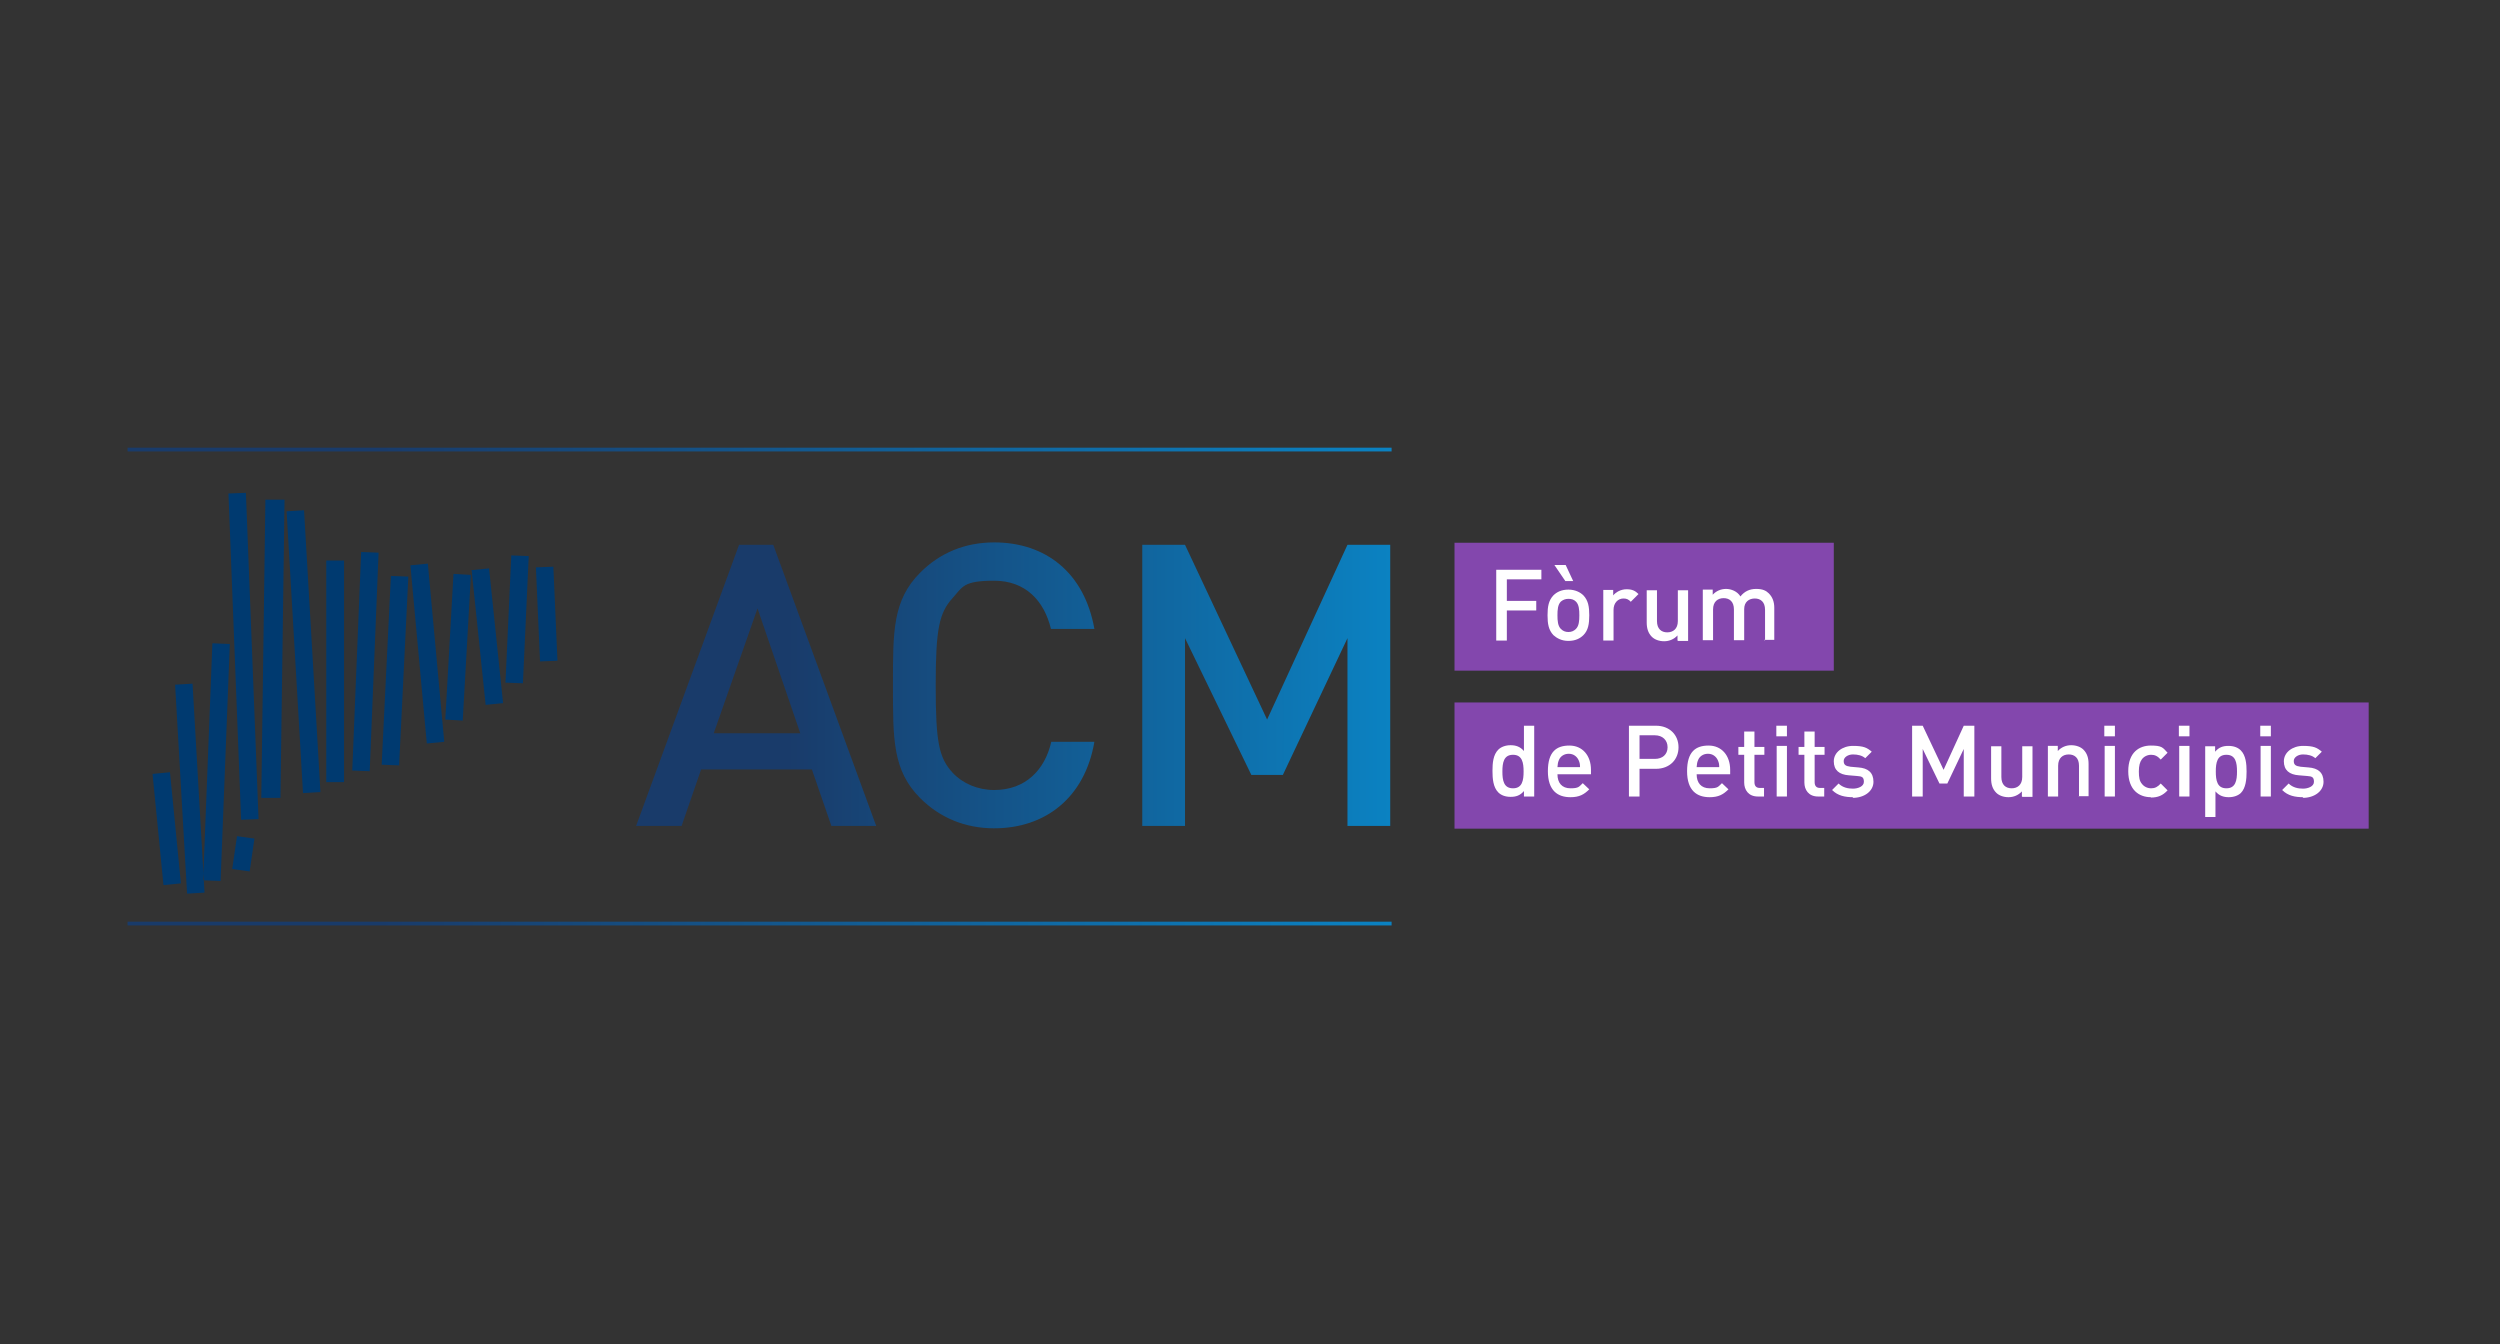 <?xml version="1.0" encoding="UTF-8"?>
<svg xmlns="http://www.w3.org/2000/svg" xmlns:xlink="http://www.w3.org/1999/xlink" id="Capa_1" data-name="Capa 1" version="1.1" viewBox="0 0 731 393">
  <rect x="0" y="0" width="731" height="393" fill="#333333" stroke="none"/>
  <defs>
    <style>
      .cls-1 {
        fill: #8347ad;
      }

      .cls-1, .cls-2, .cls-3, .cls-4, .cls-5, .cls-6 {
        stroke-width: 0px;
      }

      .cls-2 {
        fill: url(#Degradado_sin_nombre_20);
      }

      .cls-3 {
        fill: url(#Degradado_sin_nombre_20-3);
      }

      .cls-4 {
        fill: url(#Degradado_sin_nombre_20-2);
      }

      .cls-5 {
        fill: #003a70;
        fill-rule: evenodd;
      }

      .cls-6 {
        fill: #fff;
      }
    </style>
    <linearGradient id="Degradado_sin_nombre_20" data-name="Degradado sin nombre 20" x1="37.3" y1="131.5" x2="406.9" y2="131.5" gradientUnits="userSpaceOnUse">
      <stop offset=".2" stop-color="#193b6a"></stop>
      <stop offset="1" stop-color="#0b82c2"></stop>
    </linearGradient>
    <linearGradient id="Degradado_sin_nombre_20-2" data-name="Degradado sin nombre 20" y1="270" y2="270" xlink:href="#Degradado_sin_nombre_20"></linearGradient>
    <linearGradient id="Degradado_sin_nombre_20-3" data-name="Degradado sin nombre 20" x1="186" y1="200.4" x2="406.5" y2="200.4" xlink:href="#Degradado_sin_nombre_20"></linearGradient>
  </defs>
  <g>
    <path id="Rectangle_1_copy_32" data-name="Rectangle 1 copy 32" class="cls-5" d="M66.8,144.3l5.1-.2,3.7,95.4-5.1.2-3.7-95.4ZM77.6,146.1h5.6c0,0-1.2,87.2-1.2,87.2h-5.6c0,0,1.2-87.2,1.2-87.2ZM83.8,149.5l5.1-.3,4.8,82.4-5.1.3-4.8-82.4ZM51.2,200.2l5.1-.3,3.5,61.1-5.1.3-3.5-61.1ZM44.6,226.3l5.1-.5,3.2,32.5-5.1.5-3.2-32.5ZM62.1,188.1l5.1.2-2.7,69.3-5.1-.2,2.7-69.3ZM69.3,244.5l5.1.7-1.4,9.6-5.1-.7,1.4-9.6ZM95.4,163.9h5.2v64.8h-5.2v-64.8ZM105.6,161.4l5.1.2-2.6,63.9-5.1-.2,2.6-63.9ZM114.3,168.4l5.1.2-2.7,55.2-5.1-.2,2.7-55.2ZM120,165.3l5.1-.5,4.8,52.1-5.1.5-4.8-52.1ZM132.6,167.8l5.1.3-2.4,42.6-5.1-.3,2.4-42.6ZM137.9,166.7l5.1-.5,4.1,39.4-5.1.5-4.1-39.4ZM149.5,162.4l5.1.2-1.7,37.2-5.1-.2,1.7-37.2ZM156.7,165.9l5.1-.2,1.2,27.5-5.1.2-1.2-27.5Z"></path>
    <rect class="cls-2" x="37.3" y="130.9" width="369.6" height="1.1"></rect>
    <rect class="cls-4" x="37.3" y="269.5" width="369.6" height="1.1"></rect>
    <path class="cls-3" d="M243.1,241.5l-5.7-16.5h-32.4l-5.7,16.5h-13.3l30.1-82.2h10l30.1,82.2h-13.3ZM221.5,177.9l-12.8,36.5h25.3l-12.5-36.5ZM290.7,242.2c-8.5,0-15.9-3.1-21.6-8.8-8.1-8.1-8-17.2-8-33s-.1-24.9,8-33c5.7-5.7,13-8.8,21.6-8.8,15.1,0,26.4,8.9,29.3,25.3h-12.7c-2-8.3-7.5-14.1-16.6-14.1s-9.2,1.8-12.1,5c-4,4.4-5,9.1-5,25.6s.9,21.2,5,25.6c2.9,3.1,7.3,5,12.1,5,9.1,0,14.8-5.8,16.7-14.1h12.6c-2.8,16.4-14.4,25.3-29.3,25.3ZM394,241.5v-54.9l-18.9,40h-9.2l-19.4-40v54.9h-12.5v-82.2h12.5l24,51.1,23.5-51.1h12.5v82.2h-12.5Z"></path>
  </g>
  <rect class="cls-1" x="425.3" y="158.7" width="110.9" height="37.4"></rect>
  <g>
    <path class="cls-6" d="M440.6,169.4v6.3h8.6v2.8h-8.6v8.8h-3.1v-20.7h13.2v2.8h-10.1Z"></path>
    <path class="cls-6" d="M463,185.7c-1,1-2.4,1.7-4.4,1.7s-3.4-.8-4.4-1.7c-1.4-1.5-1.7-3.3-1.7-5.8s.3-4.3,1.7-5.8c1-1,2.4-1.7,4.4-1.7s3.5.8,4.4,1.7c1.4,1.5,1.7,3.3,1.7,5.8s-.3,4.4-1.7,5.8ZM457.7,169.9l-3.2-4.7h3.3l2.2,4.7h-2.2ZM460.8,175.9c-.6-.6-1.3-.8-2.2-.8s-1.6.3-2.2.8c-.9.9-1,2.4-1,4s.1,3.1,1,4c.6.6,1.3.9,2.2.9s1.6-.3,2.2-.9c.9-.9,1-2.4,1-4s-.1-3.1-1-4Z"></path>
    <path class="cls-6" d="M476.9,176c-.7-.7-1.2-1-2.2-1-1.6,0-2.9,1.3-2.9,3.3v9h-3v-14.8h2.9v1.6c.8-1,2.3-1.8,3.9-1.8s2.5.4,3.5,1.4l-2.2,2.2Z"></path>
    <path class="cls-6" d="M490.5,187.3v-1.5c-1,1.1-2.4,1.7-3.9,1.7s-2.8-.5-3.6-1.3c-1.1-1.1-1.5-2.5-1.5-4.2v-9.4h3v9c0,2.3,1.3,3.3,3,3.3s3.1-1,3.1-3.3v-9h3v14.8h-2.9Z"></path>
    <path class="cls-6" d="M516.1,187.3v-9c0-2.3-1.3-3.3-3-3.3s-3.1,1-3.1,3.1v9.1h-3v-9c0-2.3-1.3-3.3-3-3.3s-3.1,1-3.1,3.3v9h-3v-14.8h2.9v1.5c1-1.1,2.4-1.7,3.9-1.7s3.3.7,4.2,2.2c1.2-1.5,2.7-2.2,4.6-2.2s2.9.5,3.7,1.3c1.1,1.1,1.6,2.5,1.6,4.2v9.4h-3Z"></path>
  </g>
  <polyline class="cls-1" points="692.6 242.3 425.3 242.3 425.3 205.4 692.6 205.4"></polyline>
  <g>
    <path class="cls-6" d="M445.6,232.9v-1.6c-1.1,1.3-2.3,1.7-3.9,1.7s-2.8-.5-3.6-1.3c-1.5-1.5-1.7-4-1.7-6.3s.2-4.7,1.7-6.2c.8-.8,2.1-1.3,3.6-1.3s2.8.4,3.9,1.7v-7.4h3v20.7h-2.9ZM442.4,220.7c-2.7,0-3.1,2.3-3.1,4.9s.4,4.9,3.1,4.9,3.1-2.3,3.1-4.9-.4-4.9-3.1-4.9Z"></path>
    <path class="cls-6" d="M455.4,226.4c0,2.5,1.3,4.1,3.8,4.1s2.5-.5,3.6-1.5l1.9,1.8c-1.5,1.5-2.9,2.3-5.5,2.3-3.7,0-6.6-1.9-6.6-7.6s2.5-7.5,6.3-7.5,6.3,2.9,6.3,7.1v1.3h-9.6ZM461.6,222.3c-.5-1.1-1.5-1.9-2.9-1.9s-2.5.8-2.9,1.9c-.3.7-.3,1.1-.4,2h6.6c0-.9-.1-1.3-.4-2Z"></path>
    <path class="cls-6" d="M484.1,224.8h-4.7v8.1h-3.1v-20.7h7.9c4,0,6.6,2.7,6.6,6.3s-2.6,6.3-6.6,6.3ZM483.9,215h-4.5v6.9h4.5c2.2,0,3.7-1.3,3.7-3.4s-1.5-3.5-3.7-3.5Z"></path>
    <path class="cls-6" d="M496.1,226.4c0,2.5,1.3,4.1,3.8,4.1s2.5-.5,3.6-1.5l1.9,1.8c-1.5,1.5-2.9,2.3-5.5,2.3-3.7,0-6.6-1.9-6.6-7.6s2.5-7.5,6.3-7.5,6.3,2.9,6.3,7.1v1.3h-9.6ZM502.3,222.3c-.5-1.1-1.5-1.9-2.9-1.9s-2.5.8-2.9,1.9c-.3.7-.3,1.1-.4,2h6.6c0-.9-.1-1.3-.4-2Z"></path>
    <path class="cls-6" d="M514,232.9c-2.8,0-4-2-4-4.1v-8.1h-1.7v-2.3h1.7v-4.5h3v4.5h2.9v2.3h-2.9v8c0,1.1.5,1.7,1.6,1.7h1.2v2.5h-1.8Z"></path>
    <path class="cls-6" d="M519.4,215.3v-3.1h3.1v3.1h-3.1ZM519.5,232.9v-14.8h3v14.8h-3Z"></path>
    <path class="cls-6" d="M531.6,232.9c-2.8,0-4-2-4-4.1v-8.1h-1.7v-2.3h1.7v-4.5h3v4.5h2.9v2.3h-2.9v8c0,1.1.5,1.7,1.6,1.7h1.2v2.5h-1.8Z"></path>
    <path class="cls-6" d="M541.9,233.1c-2.4,0-4.5-.4-6.2-2.1l1.9-1.9c1.2,1.2,2.8,1.5,4.2,1.5s3.2-.6,3.2-2-.6-1.6-2-1.7l-2.4-.2c-2.8-.2-4.4-1.5-4.4-4.1s2.5-4.5,5.6-4.5,4.1.5,5.5,1.7l-1.9,1.9c-.9-.8-2.2-1.1-3.6-1.1s-2.7.8-2.7,1.9.5,1.5,2,1.7l2.3.2c2.8.2,4.4,1.5,4.4,4.2s-2.6,4.7-6.1,4.7Z"></path>
    <path class="cls-6" d="M574.2,232.9v-13.9l-4.8,10.1h-2.3l-4.9-10.1v13.9h-3.1v-20.7h3.1l6.1,12.9,5.9-12.9h3.1v20.7h-3.1Z"></path>
    <path class="cls-6" d="M591.2,232.9v-1.5c-1,1.1-2.4,1.7-3.9,1.7s-2.8-.5-3.6-1.3c-1.1-1.1-1.5-2.5-1.5-4.2v-9.4h3v9c0,2.3,1.3,3.3,3,3.3s3.1-1,3.1-3.3v-9h3v14.8h-2.9Z"></path>
    <path class="cls-6" d="M607.9,232.9v-9c0-2.3-1.3-3.3-3-3.3s-3.1,1-3.1,3.3v9h-3v-14.8h2.9v1.5c1-1.1,2.4-1.7,3.9-1.7s2.8.5,3.6,1.3c1.1,1.1,1.5,2.5,1.5,4.2v9.4h-3Z"></path>
    <path class="cls-6" d="M615.3,215.3v-3.1h3.1v3.1h-3.1ZM615.4,232.9v-14.8h3v14.8h-3Z"></path>
    <path class="cls-6" d="M628.9,233.1c-3.3,0-6.6-2-6.6-7.6s3.3-7.5,6.6-7.5,3.5.6,4.9,2.1l-2,2c-.9-1-1.7-1.4-2.8-1.4s-2.1.5-2.7,1.3c-.6.8-.9,1.9-.9,3.6s.2,2.8.9,3.6c.6.8,1.6,1.3,2.7,1.3s1.9-.4,2.8-1.4l2,2c-1.4,1.5-2.8,2.1-4.9,2.1Z"></path>
    <path class="cls-6" d="M637.1,215.3v-3.1h3.1v3.1h-3.1ZM637.2,232.9v-14.8h3v14.8h-3Z"></path>
    <path class="cls-6" d="M655.3,231.8c-.8.8-2.1,1.3-3.6,1.3s-2.8-.4-3.9-1.7v7.5h-3v-20.7h2.9v1.6c1.1-1.3,2.3-1.7,3.9-1.7s2.8.5,3.6,1.3c1.5,1.5,1.7,4,1.7,6.2s-.2,4.8-1.7,6.3ZM651,220.7c-2.7,0-3.1,2.3-3.1,4.9s.4,4.9,3.1,4.9,3.1-2.3,3.1-4.9-.4-4.9-3.1-4.9Z"></path>
    <path class="cls-6" d="M660.9,215.3v-3.1h3.1v3.1h-3.1ZM661,232.9v-14.8h3v14.8h-3Z"></path>
    <path class="cls-6" d="M673.5,233.1c-2.4,0-4.5-.4-6.2-2.1l1.9-1.9c1.2,1.2,2.8,1.5,4.2,1.5s3.2-.6,3.2-2-.6-1.6-2-1.7l-2.4-.2c-2.8-.2-4.4-1.5-4.4-4.1s2.5-4.5,5.6-4.5,4.1.5,5.5,1.7l-1.9,1.9c-.9-.8-2.2-1.1-3.6-1.1s-2.7.8-2.7,1.9.5,1.5,2,1.7l2.3.2c2.8.2,4.4,1.5,4.4,4.2s-2.6,4.7-6.1,4.7Z"></path>
  </g>
</svg>
